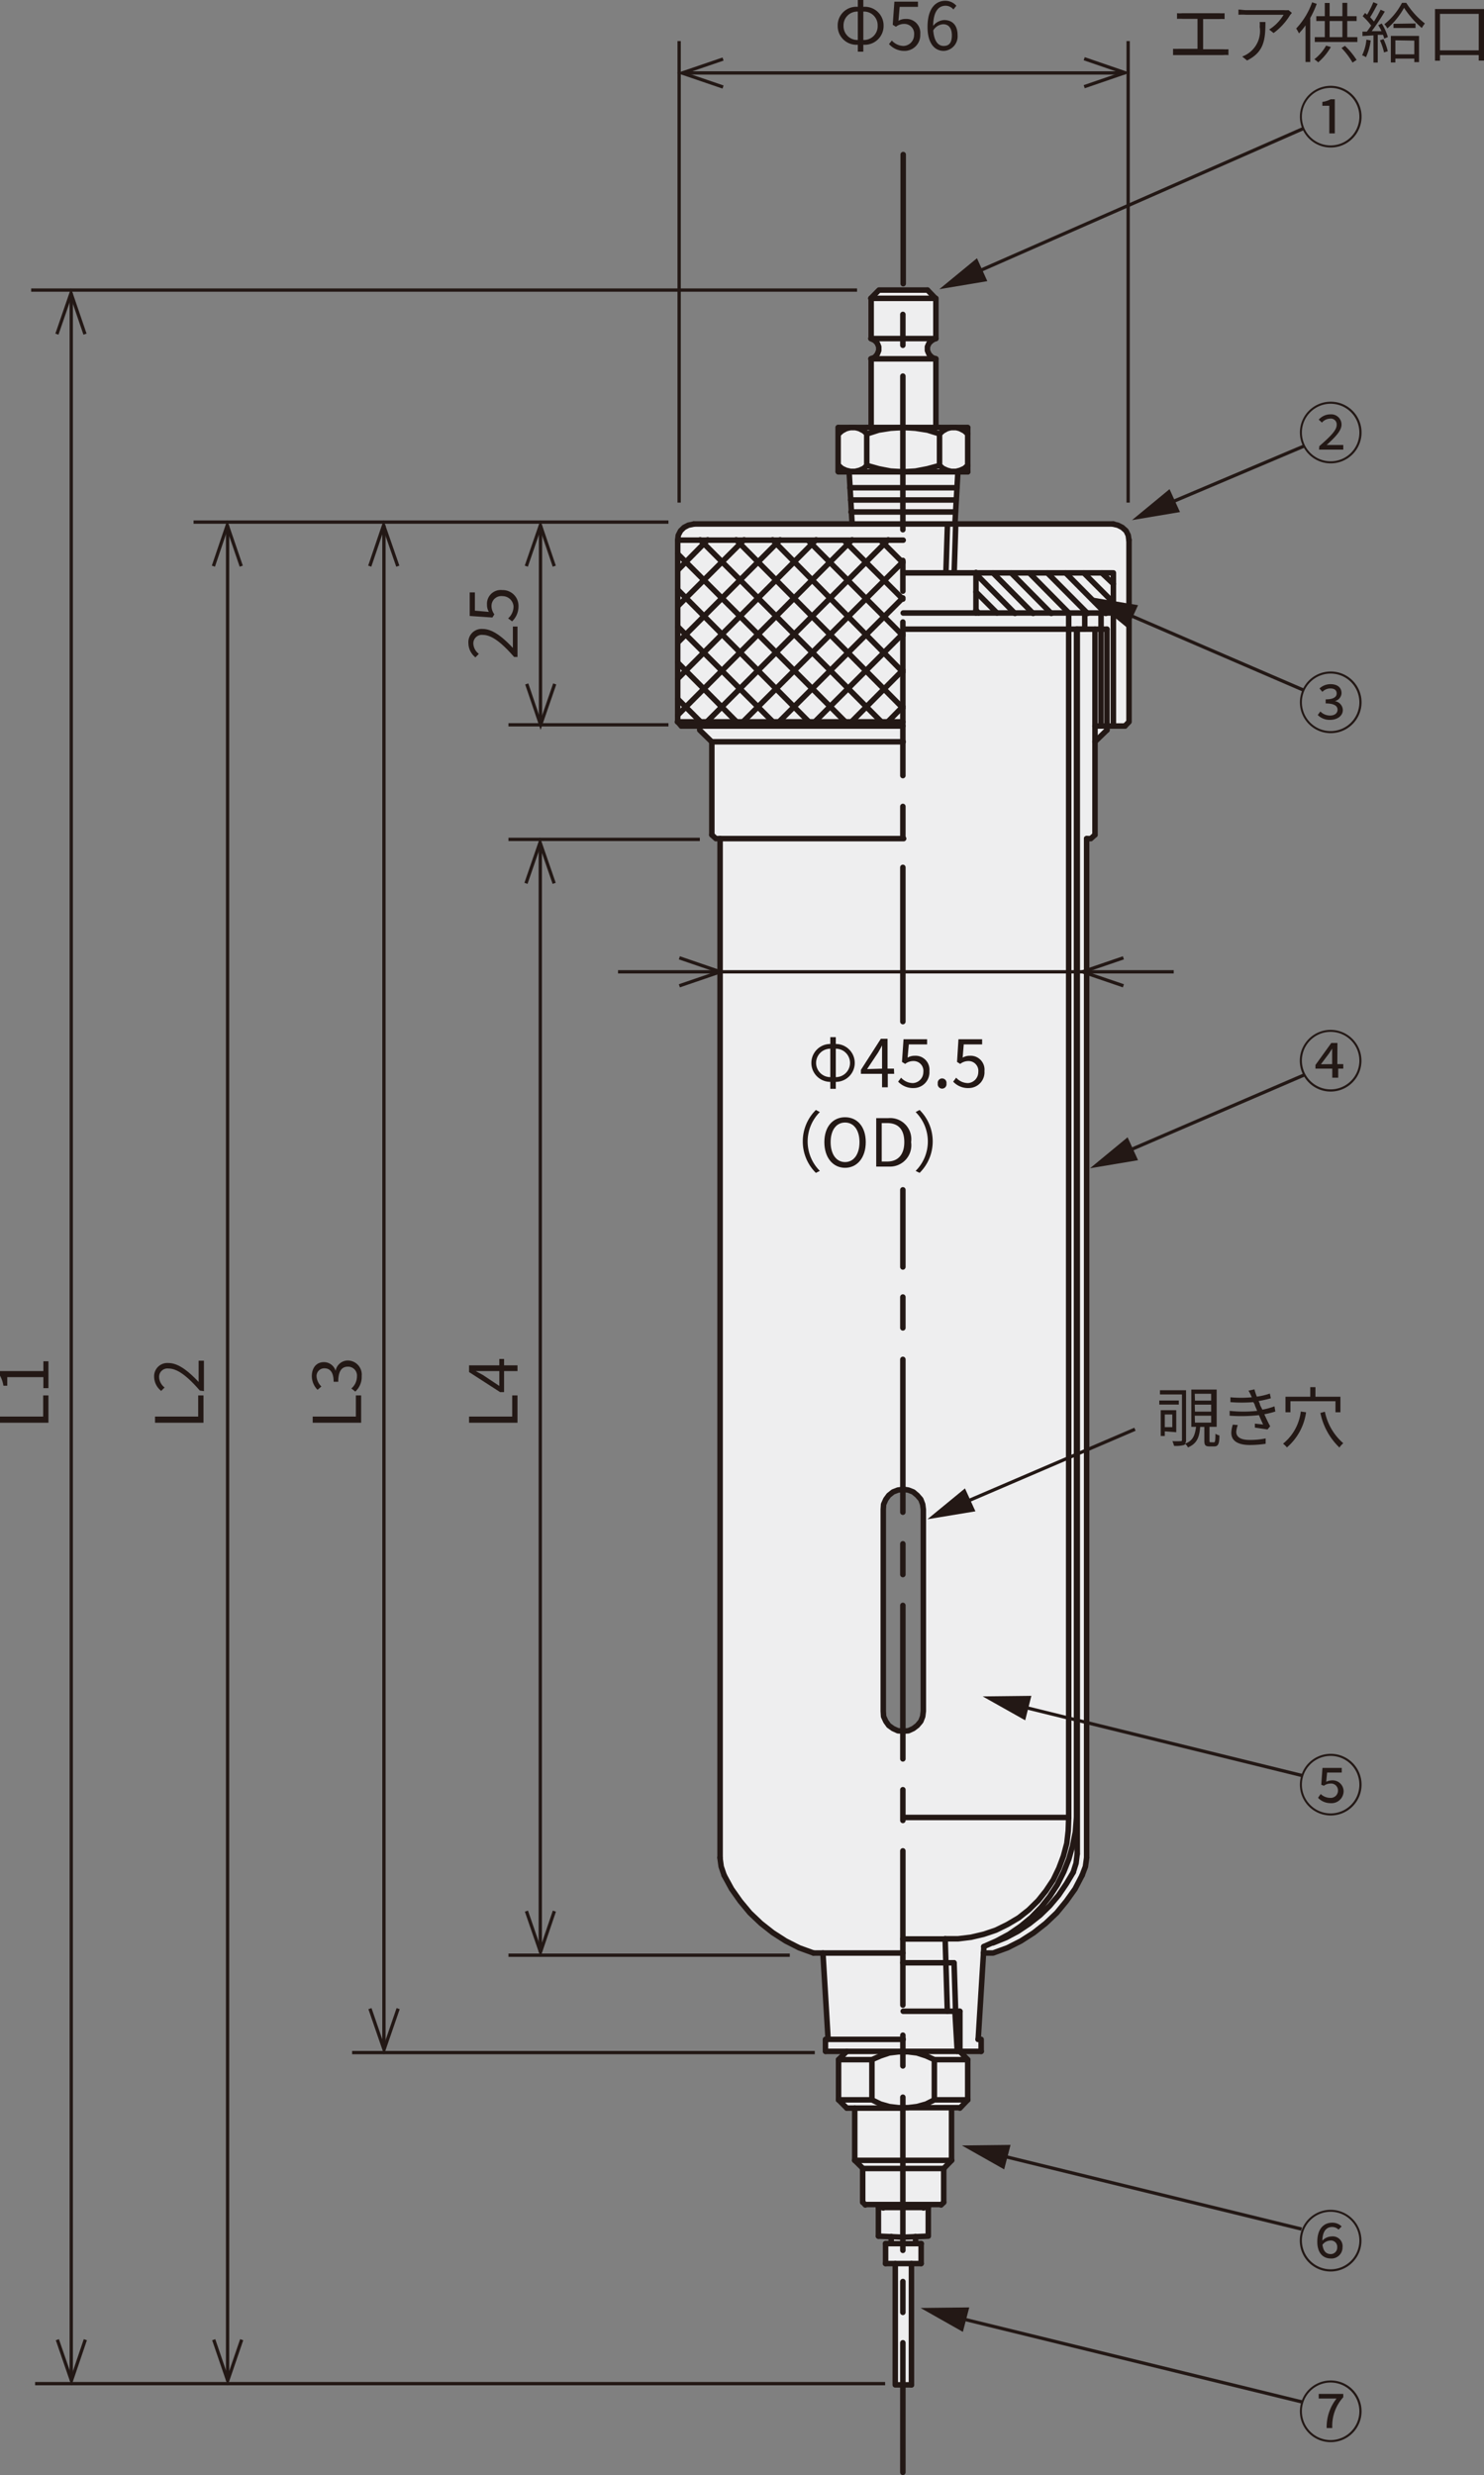 <?xml version="1.0" encoding="UTF-8"?> <svg xmlns="http://www.w3.org/2000/svg" viewBox="0 0 134.78 224.66"><rect x="0" y="0" width="134.78" height="224.66" fill="#808080" stroke="none"/><defs><style>.cls-1{fill:#eeeeef;}.cls-2{isolation:isolate;}.cls-3{fill:#231815;}.cls-4,.cls-5{fill:none;stroke:#231815;}.cls-4{stroke-width:0.3px;}.cls-5{stroke-linecap:round;stroke-linejoin:round;stroke-width:0.5px;}</style></defs><g id="レイヤー_2" data-name="レイヤー 2"><g id="レイヤー_1-2" data-name="レイヤー 1"><g id="レイヤー_2-2" data-name="レイヤー 2"><g id="レイヤー_1-2-2" data-name="レイヤー 1-2"><path class="cls-1" d="M80.26,136.55l.2-.45.27-.37.38-.31.44-.17.48-.07.47.07.45.17.37.31.31.37.17.45.07.47v18.3l-.07.48-.17.44-.31.38-.37.28-.45.2h-1l-.44-.2-.38-.28-.27-.38-.2-.44V136.55Zm22.22-88-.21-.41-.34-.31-.41-.21-.44-.1H86.7L87,42.79h.92v-4H85V32.57l-.31-.14-.27-.27-.14-.34v-.35l.14-.33.27-.24.31-.17V27.08l-.72-.75H79.85l-.75.75v3.65l.34.17.24.24.13.33v.35l-.13.34-.24.27-.32.14V38.8h-3v4h1l.27,4.73H63l-.48.1-.4.21-.31.31-.21.41-.06.44V65.52l.34.38h1.67v.37l1.09,1.06v8.45l.37.34h.38v92.5l.1.81.27.79.68,1.22.79,1.13.88,1.06,1,1,1.09.85,1.16.75,1.23.62,1.29.47h.86l.47,7.84H75v1.09h1.93l-.75.75v3.65l.75.75h.72v4.74l.75.74v3.07l.21.24h1.19V203L81,203v.63h-.51v1.81h.88v11h1.47v-11h.88v-1.81h-.55V203l1.16-.05v-2.83h1.16l.24-.24v-3.07l.71-.74v-4.74h.75l.72-.75V187l-.72-.75h2v-1.09h-.28l.46-7.84h.89l1.29-.47,1.23-.62,1.16-.75,1.09-.85,1-1,.88-1.06.79-1.13.64-1.22.31-.79.1-.81V76.12h.42l.37-.34V67.33l1-1.06.4-.37h1.24l.37-.38V49Z"></path><g class="cls-2"><path class="cls-3" d="M78.41.62a1.7,1.7,0,0,1,1.84,1.71,1.71,1.71,0,0,1-1.84,1.73v.63h-.5V4.06a1.7,1.7,0,0,1-1.83-1.73A1.69,1.69,0,0,1,77.91.62V0h.5Zm-.5.43a1.25,1.25,0,0,0-1.3,1.28,1.26,1.26,0,0,0,1.3,1.3Zm.5,2.58a1.25,1.25,0,0,0,1.3-1.3,1.24,1.24,0,0,0-1.3-1.28Z"></path><path class="cls-3" d="M80.74,4,81,3.68a1.45,1.45,0,0,0,1.08.49,1,1,0,0,0,.94-1,.89.89,0,0,0-.92-1,1.19,1.19,0,0,0-.73.26l-.29-.18L81.23.15h2.14V.62H81.71L81.6,1.89a1.23,1.23,0,0,1,.65-.17,1.26,1.26,0,0,1,1.33,1.39,1.43,1.43,0,0,1-1.44,1.51A1.85,1.85,0,0,1,80.74,4Z"></path><path class="cls-3" d="M86.59.86a.93.93,0,0,0-.71-.34c-.6,0-1.11.46-1.13,1.83a1.36,1.36,0,0,1,1-.53c.74,0,1.22.46,1.22,1.38a1.32,1.32,0,0,1-1.26,1.42c-.85,0-1.47-.72-1.47-2.17C84.24.73,85,.07,85.86.07a1.35,1.35,0,0,1,1,.45ZM86.45,3.2c0-.6-.26-1-.79-1a1.13,1.13,0,0,0-.9.56c.07.91.4,1.41.95,1.41S86.45,3.8,86.45,3.2Z"></path></g><g class="cls-2"><path class="cls-3" d="M46.69,59.63c-1.2-1.38-2.08-2-2.84-2a.77.77,0,0,0-.86.81,1.24,1.24,0,0,0,.5.91l-.31.32a1.68,1.68,0,0,1-.64-1.3,1.2,1.2,0,0,1,1.3-1.28c.87,0,1.77.69,2.74,1.72,0-.22,0-.49,0-.72V56.87H47v2.76Z"></path><path class="cls-3" d="M46.51,56.4l-.36-.27a1.45,1.45,0,0,0,.49-1.08,1,1,0,0,0-1-.94.89.89,0,0,0-1,.91,1.21,1.21,0,0,0,.26.74l-.18.29-2.06-.14V53.77h.47v1.66l1.27.11a1.23,1.23,0,0,1-.17-.65,1.25,1.25,0,0,1,1.39-1.33A1.43,1.43,0,0,1,47.09,55,1.87,1.87,0,0,1,46.51,56.4Z"></path></g><g class="cls-2"><path class="cls-3" d="M75.91,94.76a1.72,1.72,0,1,1,0,3.44v.63h-.5V98.2a1.72,1.72,0,1,1,0-3.44v-.62h.5Zm-.5.43a1.29,1.29,0,1,0,0,2.58Zm.5,2.58a1.29,1.29,0,1,0,0-2.58Z"></path><path class="cls-3" d="M81.21,97.47h-.58v1.22h-.52V97.47H78.19v-.36L80,94.29h.61V97h.58ZM80.11,97V95.69c0-.22,0-.57,0-.8h0c-.11.22-.23.43-.36.65l-1,1.5Z"></path><path class="cls-3" d="M81.57,98.18l.27-.36a1.45,1.45,0,0,0,1.08.49,1,1,0,0,0,.94-1,.89.89,0,0,0-.92-1,1.19,1.19,0,0,0-.73.26l-.29-.18.14-2.06H84.2v.47H82.54L82.43,96a1.23,1.23,0,0,1,.65-.17,1.26,1.26,0,0,1,1.33,1.39A1.43,1.43,0,0,1,83,98.76,1.85,1.85,0,0,1,81.57,98.18Z"></path><path class="cls-3" d="M85.17,98.35a.4.4,0,1,1,.79,0,.4.4,0,1,1-.79,0Z"></path><path class="cls-3" d="M86.57,98.18l.27-.36a1.45,1.45,0,0,0,1.08.49,1,1,0,0,0,.93-1,.89.89,0,0,0-.91-1,1.19,1.19,0,0,0-.73.26l-.29-.18.13-2.06H89.2v.47H87.53L87.43,96a1.23,1.23,0,0,1,.65-.17,1.26,1.26,0,0,1,1.33,1.39A1.43,1.43,0,0,1,88,98.76,1.83,1.83,0,0,1,86.57,98.18Z"></path></g><g class="cls-2"><path class="cls-3" d="M72.91,103.61a4,4,0,0,1,1.19-2.86l.36.19a3.77,3.77,0,0,0,0,5.34l-.36.18A4,4,0,0,1,72.91,103.61Z"></path><path class="cls-3" d="M74.87,103.67c0-1.41.78-2.26,1.88-2.26s1.88.85,1.88,2.26S77.85,106,76.75,106,74.87,105.08,74.87,103.67Zm3.19,0c0-1.1-.52-1.78-1.31-1.78s-1.31.68-1.31,1.78.52,1.81,1.31,1.81S78.06,104.77,78.06,103.67Z"></path><path class="cls-3" d="M79.58,101.49h1.1a1.92,1.92,0,0,1,2.07,2.18,1.94,1.94,0,0,1-2,2.22H79.58Zm1,3.94c1,0,1.55-.65,1.55-1.76s-.51-1.73-1.55-1.73h-.5v3.49Z"></path><path class="cls-3" d="M84.71,103.61a4,4,0,0,1-1.19,2.85l-.36-.18a3.77,3.77,0,0,0,0-5.34l.36-.19A4,4,0,0,1,84.71,103.61Z"></path></g><g class="cls-2"><path class="cls-3" d="M107.06,127.49h-1.77v-.37h1.77Zm3.17,3.43c.13,0,.15-.09.16-.78a1.05,1.05,0,0,0,.36.15c0,.81-.14,1-.47,1h-.43c-.38,0-.47-.12-.47-.52v-1.25H109c-.07.94-.29,1.52-1.11,1.86a1,1,0,0,0-.23-.31.48.48,0,0,1-.13.09,2.72,2.72,0,0,1-.9.08,2.45,2.45,0,0,0-.15-.43,6.42,6.42,0,0,0,.74,0c.09,0,.13,0,.13-.13v-4.11h-2v-.38h2.37v4.5a.54.54,0,0,1-.09.35c.72-.27.89-.74,1-1.53h-.43v-3.38h2.3v3.38h-.65v1.24c0,.14,0,.16.12.16Zm-4.44-1v.42h-.37V128h1.41V130Zm0-1.53v1.15h.68v-1.15Zm2.74-1.26H110v-.62h-1.49Zm0,1H110v-.63h-1.49Zm0,1H110v-.63h-1.49Z"></path><path class="cls-3" d="M115.83,128.12a8,8,0,0,1-1,.25c.17.38.36.78.53,1.09l-.24.29-1.15-.17,0-.36.75.08c-.11-.23-.25-.54-.38-.85a14.5,14.5,0,0,1-2.66.05l0-.44a11.52,11.52,0,0,0,2.5,0l-.21-.49c0-.1-.09-.21-.14-.3a13.18,13.18,0,0,1-2.08,0l0-.44a10.76,10.76,0,0,0,1.94,0,1.59,1.59,0,0,0-.08-.18,3.14,3.14,0,0,0-.22-.42l.54-.12a5.1,5.1,0,0,0,.22.66,6,6,0,0,0,1.18-.28l.09.43a10.37,10.37,0,0,1-1.11.25l.11.24c0,.13.13.32.23.54a6,6,0,0,0,1.1-.3Zm-3.41,1.23a2.13,2.13,0,0,0-.14.61c0,.45.36.74,1.21.74a6.83,6.83,0,0,0,1.46-.14v.49a10,10,0,0,1-1.43.11c-1.07,0-1.69-.36-1.69-1.11a2.49,2.49,0,0,1,.14-.74Z"></path><path class="cls-3" d="M118.62,128.19a5.14,5.14,0,0,1-1.74,3.19,2.26,2.26,0,0,0-.35-.34,4.42,4.42,0,0,0,1.61-2.92Zm-1.42,0h-.45v-1.41H119v-.87h.47v.87h2.27v1.41h-.45v-1H117.2Zm3.13-.05A5.12,5.12,0,0,0,122,131a1.85,1.85,0,0,0-.35.39,6,6,0,0,1-1.73-3.14Z"></path></g><g class="cls-2"><path class="cls-3" d="M111.07,4.47a3.9,3.9,0,0,0,.5,0V5a3,3,0,0,0-.5,0h-4l-.53,0V4.43a4.91,4.91,0,0,0,.53,0h1.69V1.71h-1.35a4.61,4.61,0,0,0-.51,0V1.2a3.25,3.25,0,0,0,.51,0h3.3a3.91,3.91,0,0,0,.51,0v.53a4.26,4.26,0,0,0-.51,0h-1.44V4.47Z"></path><path class="cls-3" d="M117.32,1.16c0,.06-.12.15-.16.22A5.73,5.73,0,0,1,115.67,3l-.4-.32a4,4,0,0,0,1.31-1.34h-3.41a5.43,5.43,0,0,0-.69,0V.87c.21,0,.46.05.69.05h3.44a2.72,2.72,0,0,0,.42,0ZM114.93,2c0,1.63-.14,2.73-1.67,3.49l-.44-.36a2.41,2.41,0,0,0,.53-.27,2.46,2.46,0,0,0,1.06-2.42,3.31,3.31,0,0,0,0-.44Z"></path><path class="cls-3" d="M119.59.35A9.41,9.41,0,0,1,119,1.63v4h-.43V2.3a5.56,5.56,0,0,1-.6.73,2.46,2.46,0,0,0-.25-.44A6.74,6.74,0,0,0,119.17.21Zm1.28,3.92a5.3,5.3,0,0,1-1.15,1.39,2,2,0,0,0-.35-.28,4.12,4.12,0,0,0,1.07-1.24Zm2.41-.9v.44h-3.87V3.37h.91V1.91h-.77V1.47h.77V.27h.44v1.2h1.16V.26h.44V1.47h.85v.44h-.85V3.37Zm-2.52,0h1.16V1.91h-1.16Zm1.39.79a6.82,6.82,0,0,1,1.06,1.28l-.37.24a6.88,6.88,0,0,0-1-1.32Z"></path><path class="cls-3" d="M124.49,3.67a5.07,5.07,0,0,1-.43,1.52,1.63,1.63,0,0,0-.35-.17,4.09,4.09,0,0,0,.39-1.42Zm1-1.54a5,5,0,0,1,.56,1.23l-.34.15c0-.1-.06-.22-.1-.35l-.48,0V5.68h-.39V3.21l-1,.06,0-.4.4,0c.12-.16.26-.35.39-.55a5.48,5.48,0,0,0-.77-.85l.22-.29a1.37,1.37,0,0,1,.18.16A8.78,8.78,0,0,0,124.73.2l.39.16c-.21.39-.46.87-.68,1.2l.35.39a11,11,0,0,0,.6-1.07l.38.17a20.41,20.41,0,0,1-1.19,1.78l.89,0a3.94,3.94,0,0,0-.29-.54Zm.16,1.42a5.22,5.22,0,0,1,.39,1.1l-.34.11a5.69,5.69,0,0,0-.37-1.1ZM127.72.26a7.24,7.24,0,0,0,1.69,1.87,3.71,3.71,0,0,0-.28.41A8.6,8.6,0,0,1,127.52.71,6.89,6.89,0,0,1,126,2.58a1.65,1.65,0,0,0-.27-.38,5.93,5.93,0,0,0,1.6-1.94Zm-1.4,3h2.56V5.64h-.43V5.32h-1.72v.35h-.41Zm2.24-1.13v.41h-2V2.16Zm-1.83,1.53V4.93h1.72V3.69Z"></path><path class="cls-3" d="M134.78.82V5.5h-.48V5h-3.52v.51h-.45V.82Zm-.48,3.75V1.26h-3.52V4.57Z"></path></g><g class="cls-2"><path class="cls-3" d="M118.06,10.6a2.8,2.8,0,1,1,2.79,2.79A2.8,2.8,0,0,1,118.06,10.6Zm5.4,0a2.61,2.61,0,1,0-2.61,2.6A2.61,2.61,0,0,0,123.46,10.6Zm-2.73-1h-.63V9.25a2.28,2.28,0,0,0,.75-.24h.38v3.1h-.5Z"></path></g><g class="cls-2"><path class="cls-3" d="M118.06,39.27a2.8,2.8,0,1,1,2.79,2.79A2.8,2.8,0,0,1,118.06,39.27Zm5.4,0a2.61,2.61,0,1,0-2.61,2.6A2.6,2.6,0,0,0,123.46,39.27Zm-3.64,1.23c1-.88,1.58-1.44,1.58-1.93a.53.53,0,0,0-.61-.57,1,1,0,0,0-.73.36l-.29-.27a1.41,1.41,0,0,1,1.07-.48.93.93,0,0,1,1,.93c0,.57-.59,1.15-1.35,1.85.18,0,.4,0,.61,0H122v.42h-2.2Z"></path></g><g class="cls-2"><path class="cls-3" d="M118.06,63.76a2.8,2.8,0,1,1,2.79,2.79A2.8,2.8,0,0,1,118.06,63.76Zm5.4,0a2.61,2.61,0,1,0-2.61,2.6A2.61,2.61,0,0,0,123.46,63.76Zm-3.78,1.14.24-.32a1.23,1.23,0,0,0,.89.37c.39,0,.67-.21.67-.53s-.27-.57-1.08-.57v-.37c.71,0,1-.22,1-.53s-.21-.46-.57-.46a1,1,0,0,0-.73.31l-.26-.31a1.47,1.47,0,0,1,1-.39c.61,0,1,.29,1,.82a.78.78,0,0,1-.61.72h0a.85.85,0,0,1,.73.8c0,.55-.52.9-1.16.9A1.51,1.51,0,0,1,119.68,64.9Z"></path></g><g class="cls-2"><path class="cls-3" d="M123.65,96.28a2.8,2.8,0,1,1-2.8-2.8A2.8,2.8,0,0,1,123.65,96.28Zm-.19,0a2.61,2.61,0,1,0-2.61,2.6A2.61,2.61,0,0,0,123.46,96.28Zm-2,.31H122V97h-.46v.82H121V97h-1.53v-.33l1.44-2h.56Zm-.47,0V95.8c0-.18,0-.45,0-.63h0c-.09.17-.17.26-.27.43l-.75,1Z"></path></g><g class="cls-2"><path class="cls-3" d="M118.06,162a2.8,2.8,0,1,1,2.79,2.79A2.8,2.8,0,0,1,118.06,162Zm5.4,0a2.61,2.61,0,1,0-2.61,2.6A2.61,2.61,0,0,0,123.46,162Zm-3.74,1.16.23-.32a1.27,1.27,0,0,0,.87.35.66.66,0,0,0,.7-.66.63.63,0,0,0-.69-.64,1,1,0,0,0-.59.2L120,162l.11-1.53h1.75v.42h-1.33l-.08.84a1.2,1.2,0,0,1,.51-.13,1,1,0,0,1,1.07,1,1.1,1.1,0,0,1-1.18,1.07A1.57,1.57,0,0,1,119.72,163.2Z"></path></g><g class="cls-2"><path class="cls-3" d="M123.65,203.38a2.8,2.8,0,1,1-2.8-2.8A2.8,2.8,0,0,1,123.65,203.38Zm-.19,0a2.61,2.61,0,1,0-2.61,2.6A2.61,2.61,0,0,0,123.46,203.38Zm-1.89-1a.83.83,0,0,0-.58-.24c-.47,0-.87.31-.89,1.24a1.17,1.17,0,0,1,.83-.38.89.89,0,0,1,1,1,1,1,0,0,1-1.06,1c-.7,0-1.23-.49-1.23-1.52,0-1.23.64-1.73,1.35-1.73a1.18,1.18,0,0,1,.86.34Zm-.12,1.6a.57.57,0,0,0-.63-.61.94.94,0,0,0-.71.38c.07.58.33.85.76.85A.59.59,0,0,0,121.45,204Z"></path></g><g class="cls-2"><path class="cls-3" d="M118.06,218.88a2.8,2.8,0,1,1,2.79,2.79A2.79,2.79,0,0,1,118.06,218.88Zm5.4,0a2.61,2.61,0,1,0-2.61,2.6A2.61,2.61,0,0,0,123.46,218.88Zm-2.07-1.17h-1.62v-.42H122v.3a3.87,3.87,0,0,0-1,2.8h-.51A4.15,4.15,0,0,1,121.39,217.71Z"></path></g><line class="cls-4" x1="61.68" y1="3.73" x2="61.68" y2="45.62"></line><line class="cls-4" x1="102.46" y1="3.73" x2="102.46" y2="45.62"></line><line class="cls-4" x1="61.96" y1="6.62" x2="102.18" y2="6.62"></line><polyline class="cls-4" points="98.47 7.87 102.17 6.6 98.47 5.33"></polyline><polyline class="cls-4" points="65.67 5.36 61.95 6.63 65.67 7.9"></polyline><line class="cls-4" x1="56.13" y1="88.21" x2="106.6" y2="88.21"></line><polyline class="cls-4" points="61.7 89.48 65.41 88.21 61.7 86.94"></polyline><polyline class="cls-4" points="102.03 86.94 98.31 88.21 102.03 89.48"></polyline><g class="cls-2"><path class="cls-3" d="M42.6,129.14v-.56h3.92v-1.92H47v2.48Z"></path><path class="cls-3" d="M45.78,123.35v.58H47v.52H45.78v1.91h-.36l-2.82-1.82v-.61h2.75v-.58Zm-.43,1.1H44c-.22,0-.57,0-.8,0v0l.65.35,1.5,1Z"></path></g><line class="cls-4" x1="46.18" y1="177.47" x2="71.73" y2="177.47"></line><line class="cls-4" x1="46.18" y1="76.19" x2="63.56" y2="76.19"></line><line class="cls-4" x1="49.07" y1="177.18" x2="49.07" y2="76.47"></line><polyline class="cls-4" points="50.33 80.18 49.05 76.47 47.77 80.18"></polyline><polyline class="cls-4" points="47.81 173.47 49.09 177.18 50.35 173.47"></polyline><g class="cls-2"><path class="cls-3" d="M28.4,129.14v-.56h3.92v-1.92h.48v2.48Z"></path><path class="cls-3" d="M32.27,126.31l-.36-.28a1.44,1.44,0,0,0,.51-1.09.81.81,0,0,0-.82-.89c-.53,0-.88.35-.88,1.37H30.3c0-.91-.36-1.22-.84-1.22a.7.7,0,0,0-.71.74,1.41,1.41,0,0,0,.44.91l-.35.3a1.78,1.78,0,0,1-.52-1.23c0-.74.39-1.28,1.1-1.28a1.1,1.1,0,0,1,1.06.79h0a1.13,1.13,0,0,1,1.12-.94,1.28,1.28,0,0,1,1.25,1.41A1.8,1.8,0,0,1,32.27,126.31Z"></path></g><line class="cls-4" x1="31.98" y1="186.31" x2="74" y2="186.31"></line><line class="cls-4" x1="17.58" y1="47.39" x2="60.71" y2="47.39"></line><line class="cls-4" x1="46.18" y1="65.79" x2="60.71" y2="65.79"></line><line class="cls-4" x1="34.87" y1="186.03" x2="34.87" y2="47.68"></line><polyline class="cls-4" points="36.13 51.39 34.84 47.68 33.58 51.39"></polyline><polyline class="cls-4" points="33.6 182.32 34.88 186.03 36.16 182.32"></polyline><line class="cls-4" x1="49.09" y1="65.79" x2="49.09" y2="47.68"></line><polyline class="cls-4" points="50.34 51.39 49.08 47.68 47.8 51.39"></polyline><polyline class="cls-4" points="47.84 62.08 49.1 65.79 50.38 62.08"></polyline><g class="cls-2"><path class="cls-3" d="M14.08,129.14v-.56H18v-1.92h.48v2.48Z"></path><path class="cls-3" d="M18.15,126.22c-1.2-1.38-2.08-2-2.84-2a.76.76,0,0,0-.86.8,1.26,1.26,0,0,0,.5.92l-.31.31A1.66,1.66,0,0,1,14,125a1.2,1.2,0,0,1,1.3-1.28c.87,0,1.77.69,2.74,1.72,0-.23,0-.5,0-.72v-1.21h.48v2.76Z"></path></g><line class="cls-4" x1="20.67" y1="216.08" x2="20.67" y2="47.68"></line><polyline class="cls-4" points="21.91 51.39 20.64 47.68 19.38 51.39"></polyline><polyline class="cls-4" points="19.41 212.37 20.68 216.08 21.95 212.37"></polyline><g class="cls-2"><path class="cls-3" d="M0,129.14v-.56H3.92v-1.92H4.4v2.48Z"></path><path class="cls-3" d="M3.94,126v-1H.66v.78H.31a2.69,2.69,0,0,0-.31-.91v-.42H3.94v-.89H4.4V126Z"></path></g><line class="cls-4" x1="6.47" y1="216.08" x2="6.47" y2="26.62"></line><polyline class="cls-4" points="7.72 30.33 6.45 26.62 5.17 30.33"></polyline><polyline class="cls-4" points="5.21 212.37 6.49 216.08 7.75 212.37"></polyline><line class="cls-4" x1="3.19" y1="216.36" x2="80.39" y2="216.36"></line><line class="cls-4" x1="2.83" y1="26.33" x2="77.84" y2="26.33"></line><polygon class="cls-3" points="87.64 135.1 84.23 137.9 88.59 137.18 87.64 135.1"></polygon><line class="cls-4" x1="86.86" y1="136.69" x2="103.08" y2="129.73"></line><polygon class="cls-3" points="102.41 103.23 99 106.04 103.36 105.31 102.41 103.23"></polygon><line class="cls-4" x1="101.62" y1="104.82" x2="118.41" y2="97.59"></line><polygon class="cls-3" points="106.22 44.4 102.81 47.21 107.17 46.48 106.22 44.4"></polygon><line class="cls-4" x1="105.44" y1="45.99" x2="118.41" y2="40.5"></line><polygon class="cls-3" points="102.41 57.01 99 54.2 103.36 54.93 102.41 57.01"></polygon><line class="cls-4" x1="101.62" y1="55.41" x2="118.41" y2="62.65"></line><polygon class="cls-3" points="93.11 156.15 89.25 153.98 93.67 153.93 93.11 156.15"></polygon><line class="cls-4" x1="92.05" y1="154.72" x2="118.21" y2="161.15"></line><polygon class="cls-3" points="91.2 196.91 87.36 194.74 91.78 194.69 91.2 196.91"></polygon><line class="cls-4" x1="90.15" y1="195.47" x2="118.21" y2="202.33"></line><polygon class="cls-3" points="87.45 211.66 83.61 209.49 88.03 209.44 87.45 211.66"></polygon><line class="cls-4" x1="86.4" y1="210.23" x2="118.21" y2="218.01"></line><polygon class="cls-3" points="88.73 23.44 85.31 26.25 89.67 25.52 88.73 23.44"></polygon><line class="cls-4" x1="87.94" y1="25.03" x2="118.41" y2="11.65"></line><path class="cls-5" d="M65.4,76.12v92.5m33.29-92.5v92.5M97.84,57.11V168.27m-.07-3.34V57.11M97.06,165V55.64"></path><path class="cls-5" d="M82,31.34v-2.8m0,19.54V34.14m0,19.52V50.87M82,70.4V56.46M82,76v-2.8m0,19.53v-14M82,115v-7m0,12.53v-2.8m0,19.53V123.39m0,19.53v-2.79m0,19.52V145.72m0,19.52v-2.79M82,182V168m0,19.52v-2.79m0,19.53V190.36m0,19.53v-2.8m0,17.32V212.65"></path><line class="cls-5" x1="82.03" y1="25.75" x2="82.03" y2="14.03"></line><path class="cls-5" d="M80.43,205.46v-1.81m3.23,1.81v-1.81m-8.92-26.38.47,7.84m14.15-8.42-.52,8.42m-3-9.13.2,6.58m.61-4.4.14,4.4"></path><polyline class="cls-5" points="82.78 216.47 81.31 216.47 81.31 205.46"></polyline><line class="cls-5" x1="82.78" y1="205.46" x2="82.78" y2="216.47"></line><polyline class="cls-5" points="80.42 205.46 82.03 205.46 83.66 205.46"></polyline><line class="cls-5" x1="87.18" y1="186.2" x2="87.18" y2="182.56"></line><polyline class="cls-5" points="89.11 186.2 89.11 185.11 88.83 185.11"></polyline><path class="cls-5" d="M85.71,199.9v-3.07m1.23-10.63-.21-3.64"></path><line class="cls-5" x1="86.42" y1="196.09" x2="86.42" y2="191.35"></line><line class="cls-5" x1="85.71" y1="196.83" x2="86.43" y2="196.09"></line><polyline class="cls-5" points="87.17 186.2 87.89 186.95 87.89 190.6"></polyline><polyline class="cls-5" points="84.86 186.95 84.86 190.6 87.89 190.6"></polyline><path class="cls-5" d="M83.87,200.14v.27m1.6-.27.24-.24m1.47-8.55.71-.75m-3-3.65h3"></path><polyline class="cls-5" points="74.97 186.2 74.97 185.11 75.2 185.11 82.03 185.11"></polyline><path class="cls-5" d="M76.91,191.35H82m-3.65,8.55v-3.07"></path><line class="cls-5" x1="77.63" y1="196.09" x2="77.63" y2="191.35"></line><line class="cls-5" x1="78.38" y1="196.83" x2="77.63" y2="196.09"></line><polyline class="cls-5" points="76.91 186.2 76.16 186.95 76.16 190.6"></polyline><polyline class="cls-5" points="79.19 186.95 79.19 190.6 76.16 190.6"></polyline><path class="cls-5" d="M80.22,200.14v.27m-1.63-.27-.21-.24m-1.47-8.55-.75-.75m0-3.65h3"></path><polyline class="cls-5" points="87.17 182.56 82.03 182.56 86.8 182.56"></polyline><path class="cls-5" d="M77.63,196.09h8.79m-8,.74h7.33M75,186.2H89.12"></path><polyline class="cls-5" points="84.86 186.95 84.11 186.61 83.28 186.34 82.47 186.24 81.61 186.24 80.77 186.34 79.97 186.61 79.19 186.95"></polyline><polyline class="cls-5" points="79.19 190.6 79.97 190.98 80.77 191.21 81.61 191.31 82.47 191.31 83.28 191.21 84.11 190.98 84.86 190.6"></polyline><path class="cls-5" d="M80.43,203.65h3.24M80.94,203v.61m2.21-.61v.61m-2.93-3.51h3.65m-4.09.27h4.53m-5.72-.27h6.88m1.71-8.79H82"></path><polyline class="cls-5" points="79.78 202.97 82.03 203.07 84.31 202.97 84.31 200.42"></polyline><line class="cls-5" x1="79.78" y1="200.41" x2="79.78" y2="202.97"></line><polyline class="cls-5" points="97.47 169.95 97.73 169.13 97.83 168.31"></polyline><polyline class="cls-5" points="98.28 170.22 98.58 169.43 98.69 168.62"></polyline><polyline class="cls-5" points="65.39 168.62 65.5 169.43 65.77 170.22"></polyline><line class="cls-5" x1="97.06" y1="164.97" x2="82.03" y2="164.97"></line><path class="cls-5" d="M82,176h3.82M82,178.16h4.63"></path><polyline class="cls-5" points="89.31 177.27 90.2 177.27 91.5 176.8 92.72 176.18 93.89 175.43 94.97 174.58 95.97 173.63 96.84 172.57 97.64 171.45 98.28 170.22"></polyline><polyline class="cls-5" points="90.2 176.35 91.36 175.88 92.45 175.3 93.47 174.62 94.47 173.83 95.34 172.98 96.14 172.03 96.84 171 97.47 169.95"></polyline><polyline class="cls-5" points="85.83 175.98 87.03 175.98 88.19 175.84 89.34 175.57 90.44 175.2 91.5 174.68 92.53 174.07 93.44 173.35 94.3 172.5 95 171.62 95.66 170.63 96.17 169.57 96.58 168.48 96.89 167.32 97.02 166.17 97.06 164.97"></polyline><polyline class="cls-5" points="89.34 176.69 90.5 176.18 91.64 175.57 92.69 174.85 93.67 174.04 94.56 173.12 95.34 172.13 96.03 171.07 96.61 169.91 97.08 168.72 97.42 167.53 97.67 166.27 97.77 164.97"></polyline><polyline class="cls-5" points="65.77 170.22 66.44 171.45 67.23 172.57 68.11 173.63 69.11 174.58 70.19 175.43 71.36 176.18 72.58 176.8 73.88 177.27"></polyline><path class="cls-5" d="M79.12,27.08v3.65M85,27.08v3.65"></path><polyline class="cls-5" points="63.01 47.57 62.52 47.67 62.13 47.87 61.81 48.18 61.6 48.59 61.55 49.03 82.03 49.03"></polyline><path class="cls-5" d="M61.89,65.9H82m-20.48-.38H82"></path><path class="cls-5" d="M82,51.07l-2-2m2,5.31-5.32-5.31M82,57.69l-8.59-8.62M82,61,70.17,49M82,64.27,66.86,49M80.05,65.52,63.59,49M76.78,65.52,61.55,50.27M73.47,65.52l-11.92-12m8.65,12-8.65-8.65m5.35,8.65-5.35-5.38m2.08,5.38-2.08-2.08m19.08,2.08L82,64.13m-4.67,1.39L82,60.82m-8,4.7,8-8m-11.25,8L82,54.27M67.48,65.52,82,51M64.2,65.52,80.67,49M61.55,64.91,77.39,49M61.55,61.61,74.12,49m-12.54,9.3L70.85,49m-9.27,6,6-6m-6,2.73L64.27,49"></path><polyline class="cls-5" points="61.55 49.03 61.55 65.52 61.88 65.9"></polyline><line class="cls-5" x1="88.64" y1="51.96" x2="88.64" y2="55.64"></line><path class="cls-5" d="M101.12,53,100.06,52m1.06,2.69L98.43,52m2,3.68L96.78,52m2,3.68L95.12,52m2,3.68L93.48,52m2,3.68L91.83,52m2,3.68L90.18,52m2,3.68L88.64,52.1m1.91,3.54-1.91-1.91m.24,1.91-.24-.27"></path><path class="cls-5" d="M102.54,65.52l-.37.38m-1.64.37-1.09,1.06m3.1-1.81V49M101.12,65.9V52"></path><polyline class="cls-5" points="97.77 57.11 98.52 57.11 98.52 55.64"></polyline><path class="cls-5" d="M64.65,67.33v8.45M100,65.9V55.64m.54,1.47v9.16m-1.09-9.16V75.78"></path><polyline class="cls-5" points="63.55 65.9 63.55 66.27 64.64 67.33 82.03 67.33"></polyline><line class="cls-5" x1="82.03" y1="57.11" x2="100.53" y2="57.11"></line><polyline class="cls-5" points="101.08 55.64 82.03 55.64 98.52 55.64"></polyline><path class="cls-5" d="M64.65,75.78l.37.34m34.42-.34-.37.34m-34,0h17m17,0h-.38"></path><polyline class="cls-5" points="102.53 49.03 102.47 48.59 102.27 48.18 101.92 47.87 101.52 47.67 101.08 47.57"></polyline><polyline class="cls-5" points="85.33 42.25 85.64 42.52 86.02 42.69 86.39 42.79 86.83 42.79 87.2 42.69 87.58 42.52 87.89 42.25"></polyline><path class="cls-5" d="M85.33,38.8h2.56M85,32.57V38.8m2,4-.27,4.73"></path><polyline class="cls-5" points="87.89 39.38 87.58 39.11 87.2 38.91 86.83 38.8 86.39 38.8 86 38.91 85.64 39.11 85.33 39.38"></polyline><polyline class="cls-5" points="84.95 30.73 84.64 30.9 84.38 31.14 84.23 31.47 84.23 31.82 84.38 32.16 84.64 32.43 84.95 32.57"></polyline><path class="cls-5" d="M85.33,39.38v2.89m2.56-3.44v4"></path><polyline class="cls-5" points="76.16 42.25 76.47 42.52 76.84 42.69 77.25 42.79 77.66 42.79 78.06 42.69 78.44 42.52 78.75 42.25"></polyline><path class="cls-5" d="M76.17,38.8h2.59m.36-6.23V38.8m-2,4,.27,4.73"></path><polyline class="cls-5" points="78.75 39.38 78.44 39.11 78.06 38.91 77.67 38.8 77.25 38.8 76.84 38.91 76.47 39.11 76.16 39.38"></polyline><polyline class="cls-5" points="79.09 32.57 79.44 32.43 79.67 32.16 79.81 31.82 79.81 31.47 79.67 31.14 79.44 30.9 79.09 30.73"></polyline><path class="cls-5" d="M78.76,38.8h6.57m-6.21-8.07H85m-5.86,1.84H85M76.12,38.8v4m2.6-3.45v2.92"></path><polyline class="cls-5" points="85.33 39.38 84.23 39.04 83.14 38.87 82.03 38.8 80.89 38.87 79.81 39.04 78.75 39.38"></polyline><polyline class="cls-5" points="78.75 42.25 79.81 42.55 80.89 42.76 82.03 42.83 83.14 42.76 84.23 42.55 85.33 42.25"></polyline><path class="cls-5" d="M84.24,26.33l.72.75M86.66,52l.14-4.4M85.91,52l.14-4.4m-4,4.4h19M63,47.56h38.14m-25-4.73H87.89M77.36,47.56H86.7m-9.41-1.09h9.48m-9.51-1.09h9.57m-9.64-1.11H86.9"></path><polyline class="cls-5" points="79.09 27.08 79.83 26.33 84.23 26.33"></polyline><line class="cls-5" x1="79.1" y1="27.08" x2="84.96" y2="27.08"></line><polygon class="cls-5" points="80.22 137.02 80.22 155.32 80.25 155.8 80.45 156.24 80.72 156.62 81.11 156.9 81.55 157.1 82.03 157.13 82.5 157.1 82.94 156.9 83.31 156.62 83.63 156.24 83.8 155.8 83.86 155.32 83.86 137.02 83.8 136.55 83.63 136.1 83.31 135.73 82.94 135.42 82.5 135.25 82.03 135.18 81.55 135.25 81.11 135.42 80.72 135.73 80.45 136.1 80.25 136.55 80.22 137.02"></polygon><path class="cls-5" d="M99.44,65.9h2.73M82,177.27H73.88"></path></g></g></g></g></svg> 